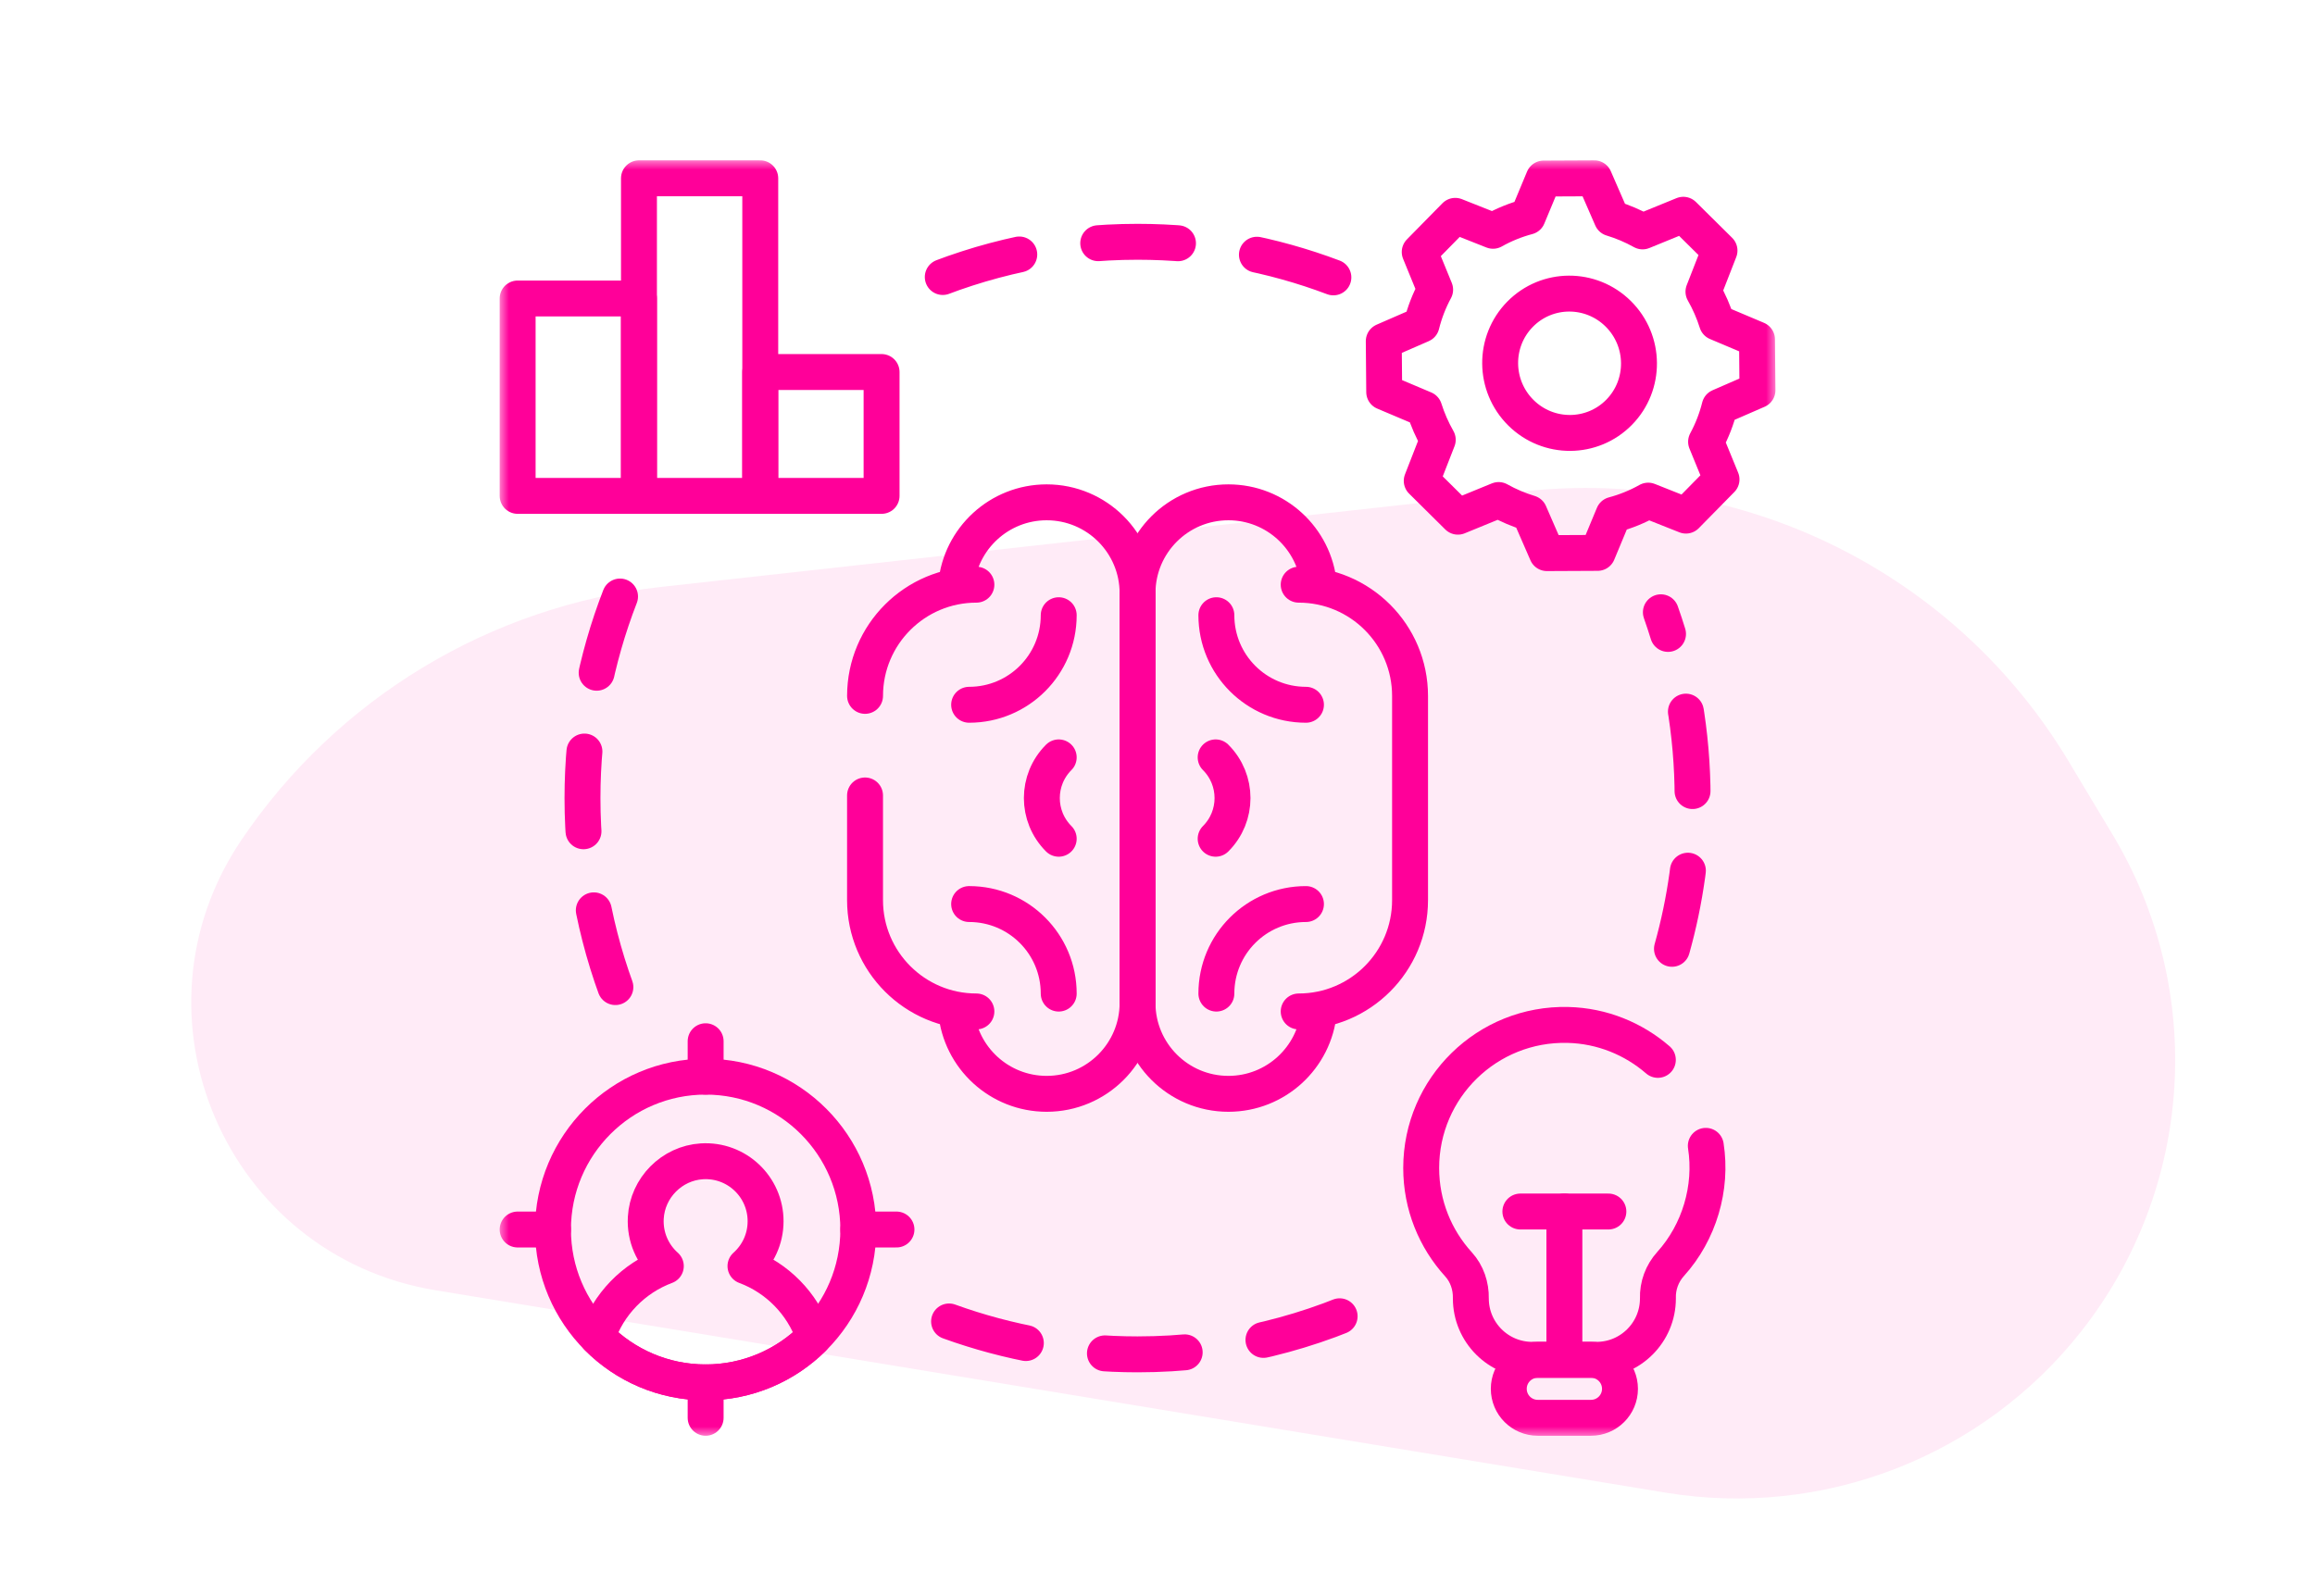 <svg width="116" height="80" viewBox="0 0 116 80" fill="none" xmlns="http://www.w3.org/2000/svg">
<g clip-path="url(#clip0_11795_561)">
<path d="M83.461 74.814L21.82 64.669C11.323 62.942 6.143 50.925 12.093 42.107C16.886 35.004 24.558 30.366 33.074 29.423L76.359 24.629C87.318 23.415 97.98 28.699 103.652 38.154L105.864 41.841C110.551 49.654 109.928 59.55 104.298 66.714C99.349 73.011 91.364 76.115 83.461 74.814Z" fill="#FF0099" fill-opacity="0.08"/>
<g clip-path="url(#clip1_11795_561)">
<mask id="mask0_11795_561" style="mask-type:luminance" maskUnits="userSpaceOnUse" x="25" y="8" width="64" height="64">
<path d="M25 8H89V72H25V8Z" fill="white"/>
</mask>
<g mask="url(#mask0_11795_561)">
<path d="M83.779 47.556C84.453 45.153 84.813 42.619 84.813 40C84.813 36.734 84.252 33.6 83.223 30.688" stroke="#FF0099" stroke-width="1.8" stroke-miterlimit="10" stroke-linecap="round" stroke-linejoin="round" stroke-dasharray="4 4"/>
<path d="M56.998 29.732C56.998 27.216 59.038 25.177 61.554 25.177C63.925 25.177 65.873 26.989 66.088 29.305H65.075C68.157 29.305 70.655 31.803 70.655 34.884V45.116C70.655 48.197 68.157 50.695 65.075 50.695H66.088C65.873 53.011 63.925 54.824 61.554 54.824C59.038 54.824 56.998 52.784 56.998 50.268V29.732Z" stroke="#FF0099" stroke-width="1.8" stroke-miterlimit="10" stroke-linecap="round" stroke-linejoin="round"/>
<path d="M43.345 39.869V45.116C43.345 48.197 45.843 50.695 48.925 50.695H47.912C48.127 53.011 50.075 54.824 52.446 54.824C54.962 54.824 57.002 52.784 57.002 50.268V29.732C57.002 27.216 54.962 25.177 52.446 25.177C50.075 25.177 48.127 26.989 47.912 29.305H48.925C45.845 29.305 43.349 31.799 43.346 34.878" stroke="#FF0099" stroke-width="1.8" stroke-miterlimit="10" stroke-linecap="round" stroke-linejoin="round"/>
<path d="M60.95 49.8C60.95 47.319 62.958 45.312 65.439 45.312" stroke="#FF0099" stroke-width="1.8" stroke-miterlimit="10" stroke-linecap="round" stroke-linejoin="round"/>
<path d="M53.05 49.8C53.05 47.319 51.042 45.312 48.561 45.312" stroke="#FF0099" stroke-width="1.8" stroke-miterlimit="10" stroke-linecap="round" stroke-linejoin="round"/>
<path d="M53.05 30.835C53.05 33.316 51.042 35.324 48.561 35.324" stroke="#FF0099" stroke-width="1.8" stroke-miterlimit="10" stroke-linecap="round" stroke-linejoin="round"/>
<path d="M60.95 30.835C60.95 33.316 62.958 35.324 65.439 35.324" stroke="#FF0099" stroke-width="1.8" stroke-miterlimit="10" stroke-linecap="round" stroke-linejoin="round"/>
<path d="M53.05 42.039C51.923 40.912 51.923 39.088 53.05 37.961" stroke="#FF0099" stroke-width="1.8" stroke-miterlimit="10" stroke-linecap="round" stroke-linejoin="round"/>
<path d="M60.914 37.961C62.041 39.088 62.041 40.912 60.914 42.039" stroke="#FF0099" stroke-width="1.8" stroke-miterlimit="10" stroke-linecap="round" stroke-linejoin="round"/>
<path d="M47.556 66.233C50.505 67.3 53.684 67.882 57 67.882C61.51 67.882 65.77 66.805 69.537 64.895" stroke="#FF0099" stroke-width="1.8" stroke-miterlimit="10" stroke-linecap="round" stroke-linejoin="round" stroke-dasharray="4 4"/>
<path d="M31.069 29.898C29.854 33.03 29.187 36.437 29.187 40C29.187 43.85 29.966 47.517 31.373 50.853" stroke="#FF0099" stroke-width="1.8" stroke-miterlimit="10" stroke-linecap="round" stroke-linejoin="round" stroke-dasharray="4 4"/>
<path d="M66.813 13.903C63.761 12.75 60.454 12.119 57 12.119C53.024 12.119 49.243 12.955 45.823 14.461" stroke="#FF0099" stroke-width="1.8" stroke-miterlimit="10" stroke-linecap="round" stroke-linejoin="round" stroke-dasharray="4 4"/>
<path d="M83.072 53.122C81.853 52.067 80.281 51.412 78.566 51.371C74.522 51.273 71.213 54.522 71.213 58.543C71.213 60.403 71.922 62.097 73.083 63.371C73.507 63.836 73.715 64.457 73.701 65.081C73.701 66.779 75.077 68.156 76.776 68.156H80C81.698 68.156 83.075 66.779 83.075 65.081C83.054 64.442 83.284 63.823 83.713 63.349C85.145 61.763 85.805 59.542 85.475 57.431" stroke="#FF0099" stroke-width="1.8" stroke-miterlimit="10" stroke-linecap="round" stroke-linejoin="round"/>
<path d="M77.055 71.062H79.721C80.524 71.062 81.174 70.412 81.174 69.609C81.174 68.807 80.524 68.156 79.721 68.156H77.055C76.252 68.156 75.602 68.807 75.602 69.609C75.602 70.412 76.252 71.062 77.055 71.062Z" stroke="#FF0099" stroke-width="1.8" stroke-miterlimit="10" stroke-linecap="round" stroke-linejoin="round"/>
<path d="M78.388 68.086V60.723" stroke="#FF0099" stroke-width="1.8" stroke-miterlimit="10" stroke-linecap="round" stroke-linejoin="round"/>
<path d="M80.593 60.723H76.183" stroke="#FF0099" stroke-width="1.8" stroke-miterlimit="10" stroke-linecap="round" stroke-linejoin="round"/>
<path d="M81.086 15.727C82.456 17.084 82.476 19.295 81.129 20.665C79.783 22.035 77.581 22.045 76.21 20.688C74.84 19.331 74.821 17.12 76.167 15.75C77.513 14.38 79.716 14.37 81.086 15.727ZM74.812 11.568L72.92 10.818L71.139 12.63L71.912 14.519C71.61 15.078 71.383 15.668 71.232 16.274L69.338 17.099L69.36 19.65L71.368 20.499C71.536 21.03 71.761 21.547 72.043 22.042L71.24 24.101L73.053 25.897L75.093 25.062C75.589 25.339 76.108 25.558 76.639 25.719L77.512 27.723L80.054 27.711L80.849 25.799C81.451 25.639 82.036 25.403 82.588 25.092L84.48 25.843L86.262 24.03L85.488 22.141C85.79 21.583 86.017 20.993 86.168 20.387L88.063 19.562L88.04 17.01L86.032 16.162C85.864 15.631 85.639 15.113 85.357 14.619L86.161 12.559L84.347 10.764L82.307 11.598C81.811 11.321 81.292 11.103 80.761 10.942L79.888 8.937L77.347 8.949L76.551 10.862C75.949 11.022 75.365 11.257 74.812 11.568Z" stroke="#FF0099" stroke-width="1.8" stroke-miterlimit="10" stroke-linecap="round" stroke-linejoin="round"/>
<path d="M27.709 61.625C27.709 65.857 31.133 69.287 35.358 69.287C39.583 69.287 43.008 65.857 43.008 61.625C43.008 57.394 39.583 53.963 35.358 53.963C31.133 53.963 27.709 57.394 27.709 61.625Z" stroke="#FF0099" stroke-width="1.8" stroke-miterlimit="10" stroke-linecap="round" stroke-linejoin="round"/>
<path d="M35.358 69.287C33.232 69.287 31.309 68.418 29.923 67.016C30.473 65.372 31.745 64.06 33.363 63.458C32.706 62.873 32.307 62.004 32.359 61.042C32.441 59.534 33.662 58.301 35.167 58.207C36.913 58.099 38.362 59.485 38.362 61.21C38.362 62.104 37.972 62.907 37.354 63.458C38.946 64.05 40.203 65.331 40.767 66.939C40.783 66.986 40.771 67.039 40.736 67.073C39.354 68.442 37.455 69.287 35.358 69.287Z" stroke="#FF0099" stroke-width="1.8" stroke-miterlimit="10" stroke-linecap="round" stroke-linejoin="round"/>
<path d="M35.358 52.188V53.963" stroke="#FF0099" stroke-width="1.8" stroke-miterlimit="10" stroke-linecap="round" stroke-linejoin="round"/>
<path d="M35.358 69.287V71.062" stroke="#FF0099" stroke-width="1.8" stroke-miterlimit="10" stroke-linecap="round" stroke-linejoin="round"/>
<path d="M25.938 61.625H27.708" stroke="#FF0099" stroke-width="1.8" stroke-miterlimit="10" stroke-linecap="round" stroke-linejoin="round"/>
<path d="M43.008 61.625H44.92" stroke="#FF0099" stroke-width="1.8" stroke-miterlimit="10" stroke-linecap="round" stroke-linejoin="round"/>
<path d="M44.174 18.646H38.095V24.854H44.174V18.646Z" stroke="#FF0099" stroke-width="1.8" stroke-miterlimit="10" stroke-linecap="round" stroke-linejoin="round"/>
<path d="M32.017 14.961H25.938V24.854H32.017V14.961Z" stroke="#FF0099" stroke-width="1.8" stroke-miterlimit="10" stroke-linecap="round" stroke-linejoin="round"/>
<path d="M38.095 8.937H32.017V24.854H38.095V8.937Z" stroke="#FF0099" stroke-width="1.8" stroke-miterlimit="10" stroke-linecap="round" stroke-linejoin="round"/>
</g>
</g>
</g>
<defs>
<clipPath id="clip0_11795_561">
<rect width="114.286" height="80" fill="white" transform="translate(0.857)"/>
</clipPath>
<clipPath id="clip1_11795_561">
<rect width="64" height="64" fill="white" transform="translate(25 8)"/>
</clipPath>
</defs>
</svg>
